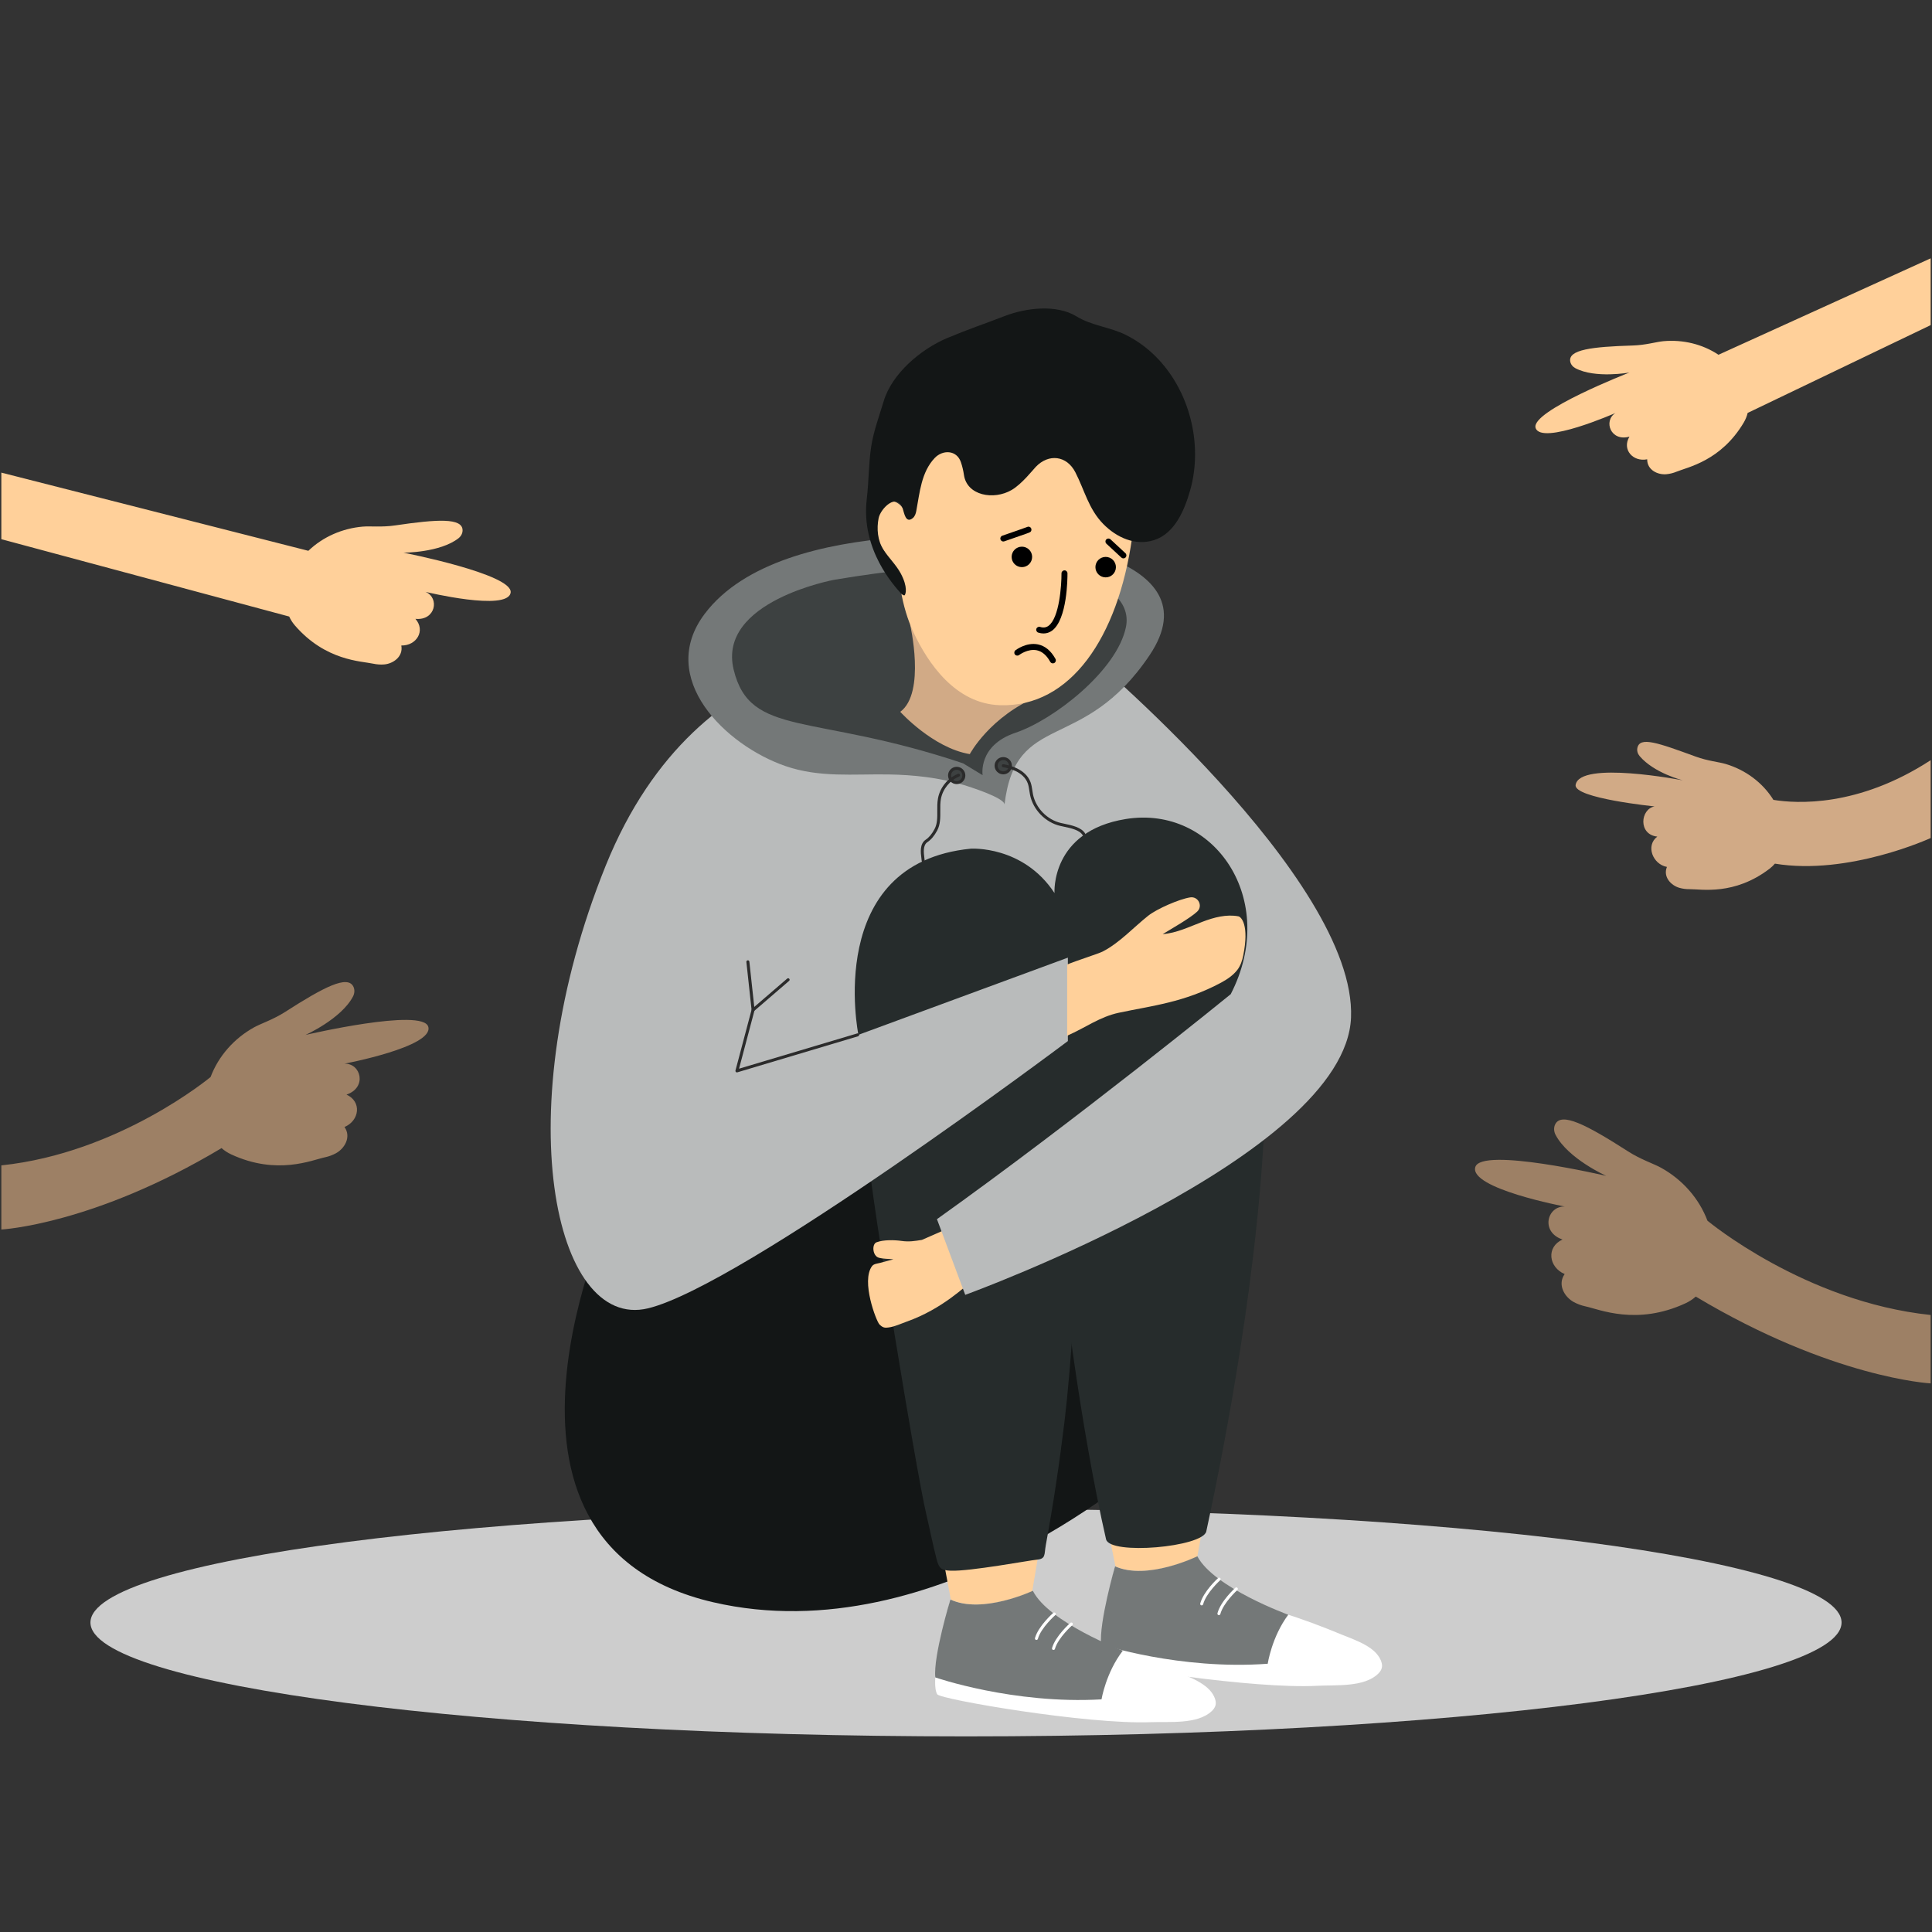 <?xml version="1.0" encoding="UTF-8"?>
<svg xmlns="http://www.w3.org/2000/svg" xmlns:xlink="http://www.w3.org/1999/xlink" width="384pt" height="384pt" viewBox="0 0 384 384" version="1.2">
<rect x="0" y="0" width="384" height="384" fill="#333333" stroke="none"/>
<defs>
<clipPath id="clip1">
  <path d="M 17 299 L 367 299 L 367 345.125 L 17 345.125 Z M 17 299 "/>
</clipPath>
<clipPath id="clip2">
  <path d="M 305 51.359 L 384 51.359 L 384 95 L 305 95 Z M 305 51.359 "/>
</clipPath>
</defs>
<g id="surface1">
<g clip-path="url(#clip1)" clip-rule="nonzero">
<path style=" stroke:none;fill-rule:nonzero;fill:rgb(80.389%,80.389%,80.389%);fill-opacity:1;" d="M 366.023 322.488 C 366.023 334.988 288.109 345.121 192 345.121 C 95.891 345.121 17.977 334.988 17.977 322.488 C 17.977 309.988 95.891 299.859 192 299.859 C 288.109 299.859 366.023 309.988 366.023 322.488 "/>
</g>
<path style=" stroke:none;fill-rule:nonzero;fill:rgb(7.449%,8.629%,8.629%);fill-opacity:1;" d="M 121.695 239.922 C 121.695 239.922 90.406 306.535 141.723 318.453 C 186.555 328.863 229.238 290.066 229.238 290.066 L 246.738 211.848 L 121.695 239.922 "/>
<path style=" stroke:none;fill-rule:nonzero;fill:rgb(100%,81.569%,60.39%);fill-opacity:1;" d="M 220.117 303.531 L 222.02 312.844 L 237.34 312.828 L 239.156 302.93 L 220.117 303.531 "/>
<path style=" stroke:none;fill-rule:nonzero;fill:rgb(100%,100%,100%);fill-opacity:1;" d="M 221.621 311.309 C 221.621 311.309 217.516 327.328 219.301 330.191 C 219.93 331.195 249.203 335.758 261.84 335.062 C 265.453 334.863 271.121 335.402 273.918 332.668 C 274.512 332.09 274.836 331.422 274.633 330.582 C 273.859 327.387 269.355 326 266.707 324.902 C 262.75 323.262 258.785 321.762 254.688 320.508 C 250.617 319.266 246.395 317.918 243.004 315.254 C 242.477 314.84 237.496 309.637 237.902 309.445 C 237.902 309.445 228.016 314.207 221.621 311.309 "/>
<path style=" stroke:none;fill-rule:nonzero;fill:rgb(45.49%,47.06%,47.06%);fill-opacity:1;" d="M 221.621 311.309 C 221.621 311.309 218.383 322.625 218.867 326.844 C 218.867 326.844 234.41 331.969 251.969 330.684 C 251.969 330.684 252.762 325.348 256.055 320.938 C 256.055 320.938 241.266 315.582 237.98 309.32 C 237.98 309.32 228.016 314.207 221.621 311.309 "/>
<path style=" stroke:none;fill-rule:nonzero;fill:rgb(100%,100%,100%);fill-opacity:1;" d="M 238.844 319.082 C 238.82 319.082 238.793 319.078 238.77 319.074 C 238.609 319.031 238.516 318.867 238.555 318.711 C 239.188 316.32 241.996 313.754 242.113 313.648 C 242.238 313.539 242.426 313.547 242.535 313.668 C 242.645 313.789 242.637 313.977 242.516 314.086 C 242.488 314.113 239.715 316.641 239.133 318.863 C 239.098 318.996 238.977 319.082 238.844 319.082 "/>
<path style=" stroke:none;fill-rule:nonzero;fill:rgb(100%,100%,100%);fill-opacity:1;" d="M 242.266 321.02 C 242.242 321.02 242.215 321.02 242.191 321.012 C 242.031 320.969 241.938 320.809 241.98 320.648 C 242.609 318.254 245.418 315.695 245.535 315.586 C 245.66 315.477 245.848 315.484 245.957 315.605 C 246.066 315.727 246.059 315.914 245.938 316.023 C 245.91 316.051 243.141 318.578 242.555 320.801 C 242.52 320.934 242.398 321.02 242.266 321.02 "/>
<path style=" stroke:none;fill-rule:nonzero;fill:rgb(100%,81.569%,60.39%);fill-opacity:1;" d="M 187.516 310.109 L 189.27 319.449 L 204.586 319.676 L 206.559 307.996 L 187.516 310.109 "/>
<path style=" stroke:none;fill-rule:nonzero;fill:rgb(100%,100%,100%);fill-opacity:1;" d="M 188.895 317.91 C 188.895 317.91 184.539 333.863 186.277 336.754 C 186.891 337.766 216.086 342.789 228.734 342.297 C 232.348 342.156 238.008 342.785 240.848 340.094 C 241.449 339.527 241.785 338.859 241.594 338.02 C 240.871 334.812 236.391 333.352 233.762 332.215 C 229.828 330.512 225.891 328.949 221.809 327.629 C 217.762 326.324 213.562 324.91 210.215 322.195 C 209.691 321.773 204.797 316.492 205.203 316.301 C 205.203 316.301 195.246 320.91 188.895 317.91 "/>
<path style=" stroke:none;fill-rule:nonzero;fill:rgb(45.49%,47.06%,47.06%);fill-opacity:1;" d="M 188.895 317.91 C 188.895 317.91 185.477 329.172 185.895 333.398 C 185.895 333.398 201.355 338.77 218.934 337.762 C 218.934 337.762 219.809 332.441 223.172 328.078 C 223.172 328.078 208.473 322.496 205.285 316.18 C 205.285 316.18 195.246 320.91 188.895 317.91 "/>
<path style=" stroke:none;fill-rule:nonzero;fill:rgb(100%,100%,100%);fill-opacity:1;" d="M 205.996 325.953 C 205.973 325.953 205.945 325.953 205.918 325.945 C 205.758 325.902 205.668 325.738 205.711 325.578 C 206.379 323.195 209.23 320.676 209.352 320.57 C 209.477 320.465 209.66 320.477 209.77 320.598 C 209.879 320.723 209.867 320.91 209.742 321.02 C 209.715 321.043 206.902 323.527 206.285 325.738 C 206.246 325.871 206.129 325.953 205.996 325.953 "/>
<path style=" stroke:none;fill-rule:nonzero;fill:rgb(100%,100%,100%);fill-opacity:1;" d="M 209.391 327.945 C 209.363 327.945 209.336 327.945 209.309 327.938 C 209.152 327.891 209.059 327.727 209.102 327.57 C 209.77 325.188 212.621 322.668 212.742 322.562 C 212.863 322.457 213.055 322.469 213.16 322.59 C 213.27 322.715 213.258 322.902 213.133 323.012 C 213.105 323.035 210.297 325.52 209.676 327.73 C 209.637 327.859 209.52 327.945 209.391 327.945 "/>
<path style=" stroke:none;fill-rule:nonzero;fill:rgb(14.899%,17.249%,17.249%);fill-opacity:1;" d="M 209.387 232.168 C 208.996 224.273 208.828 216.355 208.992 208.398 C 209.223 197.379 207.129 186.707 209.199 175.805 C 210.547 168.715 216.062 163.809 222.824 162.344 C 267.203 152.711 249.504 259.316 239.758 304.379 C 239.086 307.5 220.57 309.148 219.836 305.938 C 215.129 285.402 210.375 252.059 209.387 232.168 "/>
<path style=" stroke:none;fill-rule:nonzero;fill:rgb(14.899%,17.249%,17.249%);fill-opacity:1;" d="M 177.121 173.641 C 182.133 167.934 189.738 165.492 197.477 167.129 C 202.219 167.77 207.879 169.926 209.723 174.266 C 217.996 193.73 214.129 261.477 211.578 282.551 C 210.582 290.762 209.359 298.941 207.867 307.078 C 207.496 309.098 207.938 309.863 205.887 310.023 C 204.797 310.109 192.715 312.344 188.98 312.191 C 187.152 312.121 186.641 311.793 186.16 309.93 C 185.391 306.938 184.797 303.902 184.09 300.895 C 182.074 292.297 173.234 238.387 172.469 228.961 C 171.973 222.855 170.391 216.836 169.781 210.723 C 168.664 199.488 168.84 186.766 174.836 176.777 C 175.52 175.641 176.285 174.594 177.121 173.641 "/>
<path style=" stroke:none;fill-rule:nonzero;fill:rgb(100%,81.569%,60.39%);fill-opacity:1;" d="M 189.637 243.629 L 183.238 246.438 C 181.773 246.676 180.664 246.852 179.191 246.645 C 177.723 246.438 175.617 246.398 174.227 246.91 C 173.246 247.266 173.402 249.645 174.691 249.988 C 175.625 250.234 176.613 250.191 177.574 250.293 C 176.703 250.527 175.832 250.762 174.961 251 C 174.391 251.152 173.684 251.18 173.328 251.648 C 171.094 254.633 174.184 262.625 174.793 263.234 C 175.047 263.488 175.324 263.73 175.664 263.828 C 175.945 263.914 176.246 263.891 176.539 263.855 C 177.832 263.695 179.012 263.109 180.238 262.672 C 187.359 260.152 191.941 255.512 193.316 254.539 L 189.637 243.629 "/>
<path style=" stroke:none;fill-rule:nonzero;fill:rgb(72.549%,73.329%,73.329%);fill-opacity:1;" d="M 180.105 129.125 C 180.105 129.125 139.266 125.301 120.379 172.082 C 100.738 220.738 110.047 264.535 128.777 260.047 C 147.512 255.555 212.25 206.918 212.25 206.918 L 212.25 190.34 L 170.617 205.68 C 170.617 205.68 163.621 171.578 192.957 168.68 C 192.957 168.68 203.34 167.992 209.59 177.5 C 209.59 177.5 208.77 165.211 223.754 162.789 C 241.34 159.945 254.301 178.832 244.613 197.605 C 244.613 197.605 214.141 222.41 186.227 242.32 L 191.848 257.363 C 191.848 257.363 267.402 229.934 268.527 202.254 C 269.648 174.574 215.117 129.125 215.117 129.125 L 180.105 129.125 "/>
<path style=" stroke:none;fill-rule:nonzero;fill:rgb(16.859%,16.859%,16.859%);fill-opacity:1;" d="M 146.469 213.145 C 146.395 213.145 146.316 213.117 146.262 213.062 C 146.184 212.988 146.152 212.875 146.18 212.77 L 149.379 200.707 L 148.348 191.199 C 148.332 191.035 148.449 190.891 148.613 190.871 C 148.773 190.852 148.922 190.973 148.941 191.133 L 149.977 200.695 C 149.98 200.73 149.98 200.77 149.969 200.805 L 146.891 212.41 L 170.387 205.398 C 170.543 205.352 170.711 205.438 170.758 205.598 C 170.805 205.754 170.715 205.918 170.559 205.965 L 146.555 213.133 C 146.523 213.141 146.496 213.145 146.469 213.145 "/>
<path style=" stroke:none;fill-rule:nonzero;fill:rgb(100%,81.569%,60.39%);fill-opacity:1;" d="M 212.105 191.703 C 214.012 190.914 218.352 189.547 219.168 189.125 C 222.516 187.406 225.309 184.312 228.215 182.008 C 229.965 180.625 234.379 178.703 236.551 178.363 C 238.152 178.109 239.133 180.062 237.957 181.18 C 236.586 182.48 232.668 184.699 231.09 185.668 C 233.852 185.457 236.406 184.195 238.996 183.211 C 241.273 182.34 243.781 181.672 246.145 182.129 C 246.707 182.238 248.316 183.855 247.105 189.906 C 246.902 190.926 246.562 191.949 245.93 192.773 C 245.113 193.836 243.914 194.656 242.734 195.289 C 235.344 199.258 229.051 199.871 222.387 201.289 C 218.562 202.102 215.711 204.285 212.105 205.855 L 212.105 191.703 "/>
<path style=" stroke:none;fill-rule:nonzero;fill:rgb(45.49%,47.06%,47.06%);fill-opacity:1;" d="M 199.648 159.945 C 199.812 158.586 192.34 156.262 191.574 156.031 C 186.719 154.566 181.645 154.008 176.586 153.926 C 169.57 153.816 162.898 154.598 156.125 152.266 C 144.219 148.168 130.406 134.781 140.082 121.98 C 155.629 101.406 204.148 107.203 204.148 107.203 C 204.148 107.203 241.797 110.383 228.5 130.211 C 215.199 150.035 201.898 141.055 199.648 159.945 "/>
<path style=" stroke:none;fill-rule:nonzero;fill:rgb(23.92%,25.49%,25.49%);fill-opacity:1;" d="M 165.824 115.234 C 165.824 115.234 142.539 119.5 145.816 133.078 C 149.094 146.652 161.383 141.637 191.422 151.719 L 195.305 154.078 C 195.305 154.078 194.32 148.164 201.844 145.637 C 209.367 143.113 222.055 133.293 223.797 124.59 C 225.539 115.891 210.383 107.789 165.824 115.234 "/>
<path style=" stroke:none;fill-rule:nonzero;fill:rgb(81.96%,66.669%,52.55%);fill-opacity:1;" d="M 180.883 124.09 C 180.883 124.09 184.062 137.695 178.934 141.48 C 178.934 141.48 185.402 148.652 192.754 149.887 C 192.754 149.887 196.707 142.375 206.551 138.289 L 180.883 124.09 "/>
<path style=" stroke:none;fill-rule:nonzero;fill:rgb(100%,81.569%,60.39%);fill-opacity:1;" d="M 179.039 117.336 C 179.539 120.258 180.355 123.121 181.617 125.801 C 184.387 131.688 189.836 139.898 198.781 140.168 C 212.77 140.59 222.195 126.715 225.008 106.906 C 227.816 87.098 214.918 77.75 202.809 79.203 C 190.695 80.656 180.152 88.707 180.445 103.219 C 180.445 103.219 179.289 98.023 175.301 100.102 C 171.312 102.184 174.637 108.047 176.93 111.398 C 178.117 113.137 178.73 115.535 179.039 117.336 "/>
<path style=" stroke:none;fill-rule:nonzero;fill:rgb(7.449%,8.629%,8.629%);fill-opacity:1;" d="M 237.527 90.363 C 237.523 92.758 237.207 95.141 236.559 97.426 C 235.465 101.281 233.543 106.016 229.379 107.352 C 225.637 108.551 221.906 106.82 219.285 104.148 C 216.359 101.164 215.574 97.449 213.73 93.859 C 212.039 90.562 208.457 90.09 205.871 92.793 C 205.266 93.422 203.109 96.199 201.07 97.387 C 197.504 99.469 192.184 98.504 191.594 94.406 C 191.469 93.539 191.266 92.676 190.984 91.852 C 190.148 89.41 187.367 89.355 185.781 91.027 C 183.094 93.863 182.805 97.918 182.117 101.566 C 182.02 102.094 181.836 102.641 181.418 102.98 C 180.012 104.129 179.715 101.945 179.438 101.125 C 178.305 97.742 175.008 101.09 174.633 102.984 C 174.215 105.078 174.426 107.473 175.609 109.289 C 176.66 110.902 178.105 112.262 179.016 113.949 C 180.496 116.703 180.02 118.141 179.781 118.328 C 179.691 118.395 179.254 118.156 179.082 117.961 C 177.824 116.504 171.055 109.332 172.281 99.148 C 172.691 95.711 172.633 92.23 173.152 88.801 C 173.617 85.719 174.75 82.715 175.641 79.738 C 177.277 74.258 183.023 69.391 188.273 67.188 C 192.633 65.359 195.301 64.512 199.707 62.809 C 203.883 61.195 209.98 60.438 213.977 62.891 C 217.039 64.766 220.598 64.984 223.793 66.578 C 232.535 70.941 237.551 80.738 237.527 90.363 "/>
<path style=" stroke:none;fill-rule:nonzero;fill:rgb(0%,0%,0%);fill-opacity:1;" d="M 207.406 125.906 C 207.07 125.906 206.723 125.848 206.371 125.738 C 206.055 125.637 205.883 125.301 205.984 124.988 C 206.086 124.676 206.418 124.504 206.734 124.605 C 207.375 124.809 207.918 124.738 208.402 124.383 C 210.555 122.805 210.992 116.324 210.98 113.961 C 210.977 113.633 211.242 113.367 211.57 113.363 C 211.898 113.352 212.168 113.625 212.168 113.953 C 212.176 114.887 212.137 123.117 209.109 125.344 C 208.598 125.715 208.02 125.906 207.406 125.906 "/>
<path style=" stroke:none;fill-rule:nonzero;fill:rgb(0%,0%,0%);fill-opacity:1;" d="M 209.266 131.848 C 209.055 131.848 208.852 131.734 208.742 131.539 C 208.023 130.238 207.125 129.469 206.074 129.246 C 204.293 128.879 202.574 130.176 202.559 130.188 C 202.297 130.387 201.922 130.34 201.723 130.082 C 201.523 129.82 201.57 129.449 201.828 129.246 C 201.918 129.18 203.984 127.605 206.309 128.082 C 207.719 128.371 208.891 129.344 209.785 130.965 C 209.945 131.254 209.84 131.613 209.551 131.773 C 209.461 131.824 209.363 131.848 209.266 131.848 "/>
<path style=" stroke:none;fill-rule:nonzero;fill:rgb(0%,0%,0%);fill-opacity:1;" d="M 221.797 112.723 C 221.797 113.848 220.887 114.758 219.762 114.758 C 218.637 114.758 217.723 113.848 217.723 112.723 C 217.723 111.602 218.637 110.688 219.762 110.688 C 220.887 110.688 221.797 111.602 221.797 112.723 "/>
<path style=" stroke:none;fill-rule:nonzero;fill:rgb(0%,0%,0%);fill-opacity:1;" d="M 205.145 110.688 C 205.145 111.812 204.234 112.723 203.109 112.723 C 201.98 112.723 201.07 111.812 201.07 110.688 C 201.07 109.566 201.98 108.656 203.109 108.656 C 204.234 108.656 205.145 109.566 205.145 110.688 "/>
<path style=" stroke:none;fill-rule:nonzero;fill:rgb(0%,0%,0%);fill-opacity:1;" d="M 199.418 107.625 C 199.172 107.625 198.941 107.469 198.855 107.223 C 198.75 106.914 198.914 106.574 199.227 106.469 C 200.957 105.875 203.777 104.898 204.129 104.754 C 204.348 104.633 204.625 104.656 204.82 104.836 C 205.059 105.059 205.074 105.434 204.852 105.676 C 204.719 105.82 204.688 105.855 199.613 107.594 C 199.547 107.613 199.484 107.625 199.418 107.625 "/>
<path style=" stroke:none;fill-rule:nonzero;fill:rgb(0%,0%,0%);fill-opacity:1;" d="M 223.285 110.98 C 223.141 110.98 222.996 110.93 222.883 110.824 L 219.906 108.066 C 219.664 107.84 219.648 107.465 219.875 107.223 C 220.098 106.984 220.473 106.969 220.715 107.191 L 223.691 109.953 C 223.93 110.176 223.945 110.551 223.723 110.789 C 223.605 110.918 223.445 110.98 223.285 110.98 "/>
<path style=" stroke:none;fill-rule:nonzero;fill:rgb(23.92%,25.49%,25.49%);fill-opacity:1;" d="M 191.574 154.129 C 191.574 154.914 190.938 155.551 190.152 155.551 C 189.367 155.551 188.73 154.914 188.73 154.129 C 188.73 153.344 189.367 152.711 190.152 152.711 C 190.938 152.711 191.574 153.344 191.574 154.129 "/>
<path style=" stroke:none;fill-rule:nonzero;fill:rgb(16.859%,16.859%,16.859%);fill-opacity:1;" d="M 190.152 153.004 C 189.531 153.004 189.027 153.508 189.027 154.129 C 189.027 154.75 189.531 155.25 190.152 155.25 C 190.773 155.25 191.277 154.75 191.277 154.129 C 191.277 153.508 190.773 153.004 190.152 153.004 Z M 190.152 155.848 C 189.203 155.848 188.434 155.078 188.434 154.129 C 188.434 153.184 189.203 152.41 190.152 152.41 C 191.102 152.41 191.871 153.184 191.871 154.129 C 191.871 155.078 191.102 155.848 190.152 155.848 "/>
<path style=" stroke:none;fill-rule:nonzero;fill:rgb(23.92%,25.49%,25.49%);fill-opacity:1;" d="M 200.828 152.191 C 200.828 152.973 200.191 153.609 199.406 153.609 C 198.621 153.609 197.984 152.973 197.984 152.191 C 197.984 151.406 198.621 150.77 199.406 150.77 C 200.191 150.77 200.828 151.406 200.828 152.191 "/>
<path style=" stroke:none;fill-rule:nonzero;fill:rgb(16.859%,16.859%,16.859%);fill-opacity:1;" d="M 199.406 151.066 C 198.785 151.066 198.281 151.57 198.281 152.191 C 198.281 152.809 198.785 153.312 199.406 153.312 C 200.027 153.312 200.531 152.809 200.531 152.191 C 200.531 151.57 200.027 151.066 199.406 151.066 Z M 199.406 153.906 C 198.457 153.906 197.684 153.137 197.684 152.191 C 197.684 151.242 198.457 150.473 199.406 150.473 C 200.355 150.473 201.125 151.242 201.125 152.191 C 201.125 153.137 200.355 153.906 199.406 153.906 "/>
<path style=" stroke:none;fill-rule:nonzero;fill:rgb(16.859%,16.859%,16.859%);fill-opacity:1;" d="M 183.492 171.371 C 183.336 171.371 183.207 171.254 183.195 171.098 C 183.184 170.949 183.16 170.766 183.133 170.566 C 182.988 169.43 182.766 167.711 184.004 166.887 C 184.645 166.461 185.211 165.781 185.734 164.809 C 186.32 163.738 186.305 162.5 186.293 161.188 C 186.285 160.363 186.281 159.516 186.43 158.695 C 186.816 156.547 188.375 154.625 190.402 153.805 C 190.555 153.742 190.727 153.816 190.793 153.969 C 190.852 154.121 190.777 154.293 190.625 154.355 C 188.785 155.102 187.367 156.848 187.012 158.801 C 186.875 159.562 186.883 160.387 186.891 161.18 C 186.902 162.512 186.914 163.887 186.262 165.094 C 185.688 166.148 185.055 166.898 184.332 167.379 C 183.402 168 183.594 169.5 183.723 170.492 C 183.75 170.703 183.777 170.895 183.785 171.055 C 183.801 171.215 183.676 171.359 183.512 171.371 C 183.504 171.371 183.496 171.371 183.492 171.371 "/>
<path style=" stroke:none;fill-rule:nonzero;fill:rgb(16.859%,16.859%,16.859%);fill-opacity:1;" d="M 215.445 166.148 C 215.34 166.148 215.242 166.094 215.188 165.996 C 214.586 164.965 212.82 164.598 211.398 164.297 C 211.172 164.25 210.953 164.203 210.746 164.156 C 207.801 163.484 205.328 160.949 204.73 157.992 C 204.676 157.723 204.637 157.449 204.594 157.176 C 204.516 156.645 204.441 156.145 204.266 155.672 C 203.414 153.383 200.551 152.68 199.359 152.484 C 199.195 152.457 199.086 152.305 199.113 152.141 C 199.137 151.98 199.289 151.867 199.453 151.898 C 200.75 152.109 203.863 152.883 204.824 155.461 C 205.023 155.996 205.105 156.551 205.184 157.09 C 205.223 157.352 205.262 157.613 205.312 157.875 C 205.863 160.613 208.152 162.957 210.879 163.578 C 211.082 163.625 211.297 163.672 211.52 163.715 C 213.059 164.039 214.969 164.438 215.703 165.699 C 215.785 165.84 215.734 166.023 215.594 166.105 C 215.547 166.133 215.496 166.148 215.445 166.148 "/>
<path style=" stroke:none;fill-rule:nonzero;fill:rgb(16.859%,16.859%,16.859%);fill-opacity:1;" d="M 149.684 201.023 C 149.598 201.023 149.516 200.988 149.457 200.922 C 149.352 200.797 149.363 200.609 149.488 200.504 L 156.453 194.508 C 156.574 194.398 156.762 194.414 156.871 194.539 C 156.98 194.66 156.965 194.852 156.84 194.957 L 149.879 200.953 C 149.82 201 149.75 201.023 149.684 201.023 "/>
<path style=" stroke:none;fill-rule:nonzero;fill:rgb(100%,81.569%,60.39%);fill-opacity:1;" d="M 80.207 109.848 C 80.207 109.848 87.457 109.863 91.141 106.973 C 91.621 106.59 91.945 106.016 91.941 105.402 C 91.93 102.91 86.977 103.184 78.539 104.43 C 75.891 104.82 73.609 104.543 72.105 104.668 C 68.043 105.016 64.195 106.691 61.289 109.477 L 0.266 93.938 L 0.266 107.168 L 57.48 122.543 C 57.762 123.16 58.133 123.754 58.613 124.312 C 64.711 131.359 71.781 131.391 74.191 131.914 C 74.895 132.066 75.605 132.117 76.32 132.066 C 78.129 131.934 80.184 130.516 79.762 128.297 C 82.781 128.363 84.637 125.355 82.566 123 C 86.613 123.398 87.398 118.805 84.57 117.637 C 84.57 117.637 100.902 121.586 101.492 117.793 C 102.059 114.133 80.207 109.848 80.207 109.848 "/>
<g clip-path="url(#clip2)" clip-rule="nonzero">
<path style=" stroke:none;fill-rule:nonzero;fill:rgb(100%,81.569%,60.39%);fill-opacity:1;" d="M 383.734 51.348 L 341.562 70.512 C 338.367 68.387 334.469 67.461 330.598 67.816 C 329.164 67.953 327.07 68.598 324.516 68.672 C 316.383 68.922 311.691 69.5 312.094 71.84 C 312.195 72.418 312.598 72.906 313.117 73.18 C 317.059 75.277 323.863 74.043 323.863 74.043 C 323.863 74.043 304.07 81.742 305.219 85.078 C 306.414 88.543 321.078 82.09 321.078 82.09 C 318.625 83.66 320.137 87.84 323.867 86.785 C 322.32 89.348 324.57 91.859 327.391 91.289 C 327.371 93.445 329.539 94.43 331.258 94.25 C 331.941 94.18 332.602 94.012 333.234 93.75 C 335.406 92.852 342.039 91.637 346.578 83.992 C 346.949 83.367 347.203 82.723 347.359 82.074 L 383.734 64.621 L 383.734 51.348 "/>
</g>
<path style=" stroke:none;fill-rule:nonzero;fill:rgb(81.96%,66.669%,52.55%);fill-opacity:1;" d="M 352.48 158.98 C 350.332 155.527 346.91 153.008 342.969 151.84 C 341.602 151.434 339.43 151.254 337.047 150.383 C 329.453 147.609 325.934 146.348 325.441 148.656 C 325.32 149.227 325.508 149.824 325.883 150.27 C 328.746 153.66 334.453 155.094 334.453 155.094 C 334.453 155.094 313.883 151.094 313.168 156.023 C 312.785 158.66 328.855 160.281 328.855 160.281 C 326.012 160.824 325.57 165.875 329.402 166.281 C 327.027 168.07 328.504 171.785 331.316 172.309 C 330.5 174.285 332.133 175.992 333.785 176.461 C 334.441 176.648 335.113 176.738 335.793 176.73 C 338.133 176.707 344.699 178.035 351.719 172.66 C 352.117 172.352 352.469 172.016 352.777 171.656 C 367.426 174.082 383.734 166.566 383.734 166.566 L 383.734 151.094 C 369.324 160.484 357.047 159.727 352.48 158.98 "/>
<path style=" stroke:none;fill-rule:nonzero;fill:rgb(61.569%,50.2%,39.609%);fill-opacity:1;" d="M 383.734 261.363 C 358.68 258.742 339.383 242.633 339.383 242.633 L 339.379 242.645 C 337.699 238.184 334.398 234.465 330.18 232.117 C 328.672 231.277 326.152 230.492 323.566 228.832 C 315.328 223.547 310.273 220.926 309.082 223.523 C 308.785 224.164 308.852 224.922 309.176 225.547 C 311.66 230.309 319.254 233.715 319.254 233.715 C 319.254 233.715 294.359 227.887 293.223 231.984 C 292.043 236.234 311 239.805 311 239.805 C 307.492 239.695 306.141 244.871 310.562 246.363 C 307.281 247.852 307.801 251.875 310.988 253.23 C 309.496 255.355 310.977 257.805 312.805 258.797 C 313.527 259.188 314.301 259.473 315.105 259.645 C 317.875 260.23 325.285 263.535 335.004 259.039 C 335.781 258.68 336.457 258.227 337.047 257.703 C 364.172 273.941 383.734 274.961 383.734 274.961 L 383.734 261.363 "/>
<path style=" stroke:none;fill-rule:nonzero;fill:rgb(61.569%,50.2%,39.609%);fill-opacity:1;" d="M 0.266 231.629 C 23.754 229.168 41.852 214.066 41.852 214.066 L 41.852 214.074 C 43.426 209.895 46.523 206.406 50.473 204.207 C 51.891 203.418 54.25 202.68 56.676 201.125 C 64.402 196.168 69.141 193.715 70.258 196.148 C 70.535 196.75 70.473 197.457 70.168 198.047 C 67.84 202.512 60.719 205.703 60.719 205.703 C 60.719 205.703 84.059 200.242 85.125 204.082 C 86.23 208.066 68.461 211.414 68.461 211.414 C 71.75 211.312 73.016 216.164 68.867 217.562 C 71.945 218.957 71.461 222.73 68.473 224 C 69.867 225.992 68.48 228.289 66.77 229.219 C 66.09 229.586 65.367 229.855 64.609 230.016 C 62.012 230.562 55.066 233.664 45.953 229.445 C 45.227 229.109 44.59 228.684 44.035 228.195 C 18.605 243.418 0.266 244.375 0.266 244.375 L 0.266 231.629 "/>
</g>
</svg>
